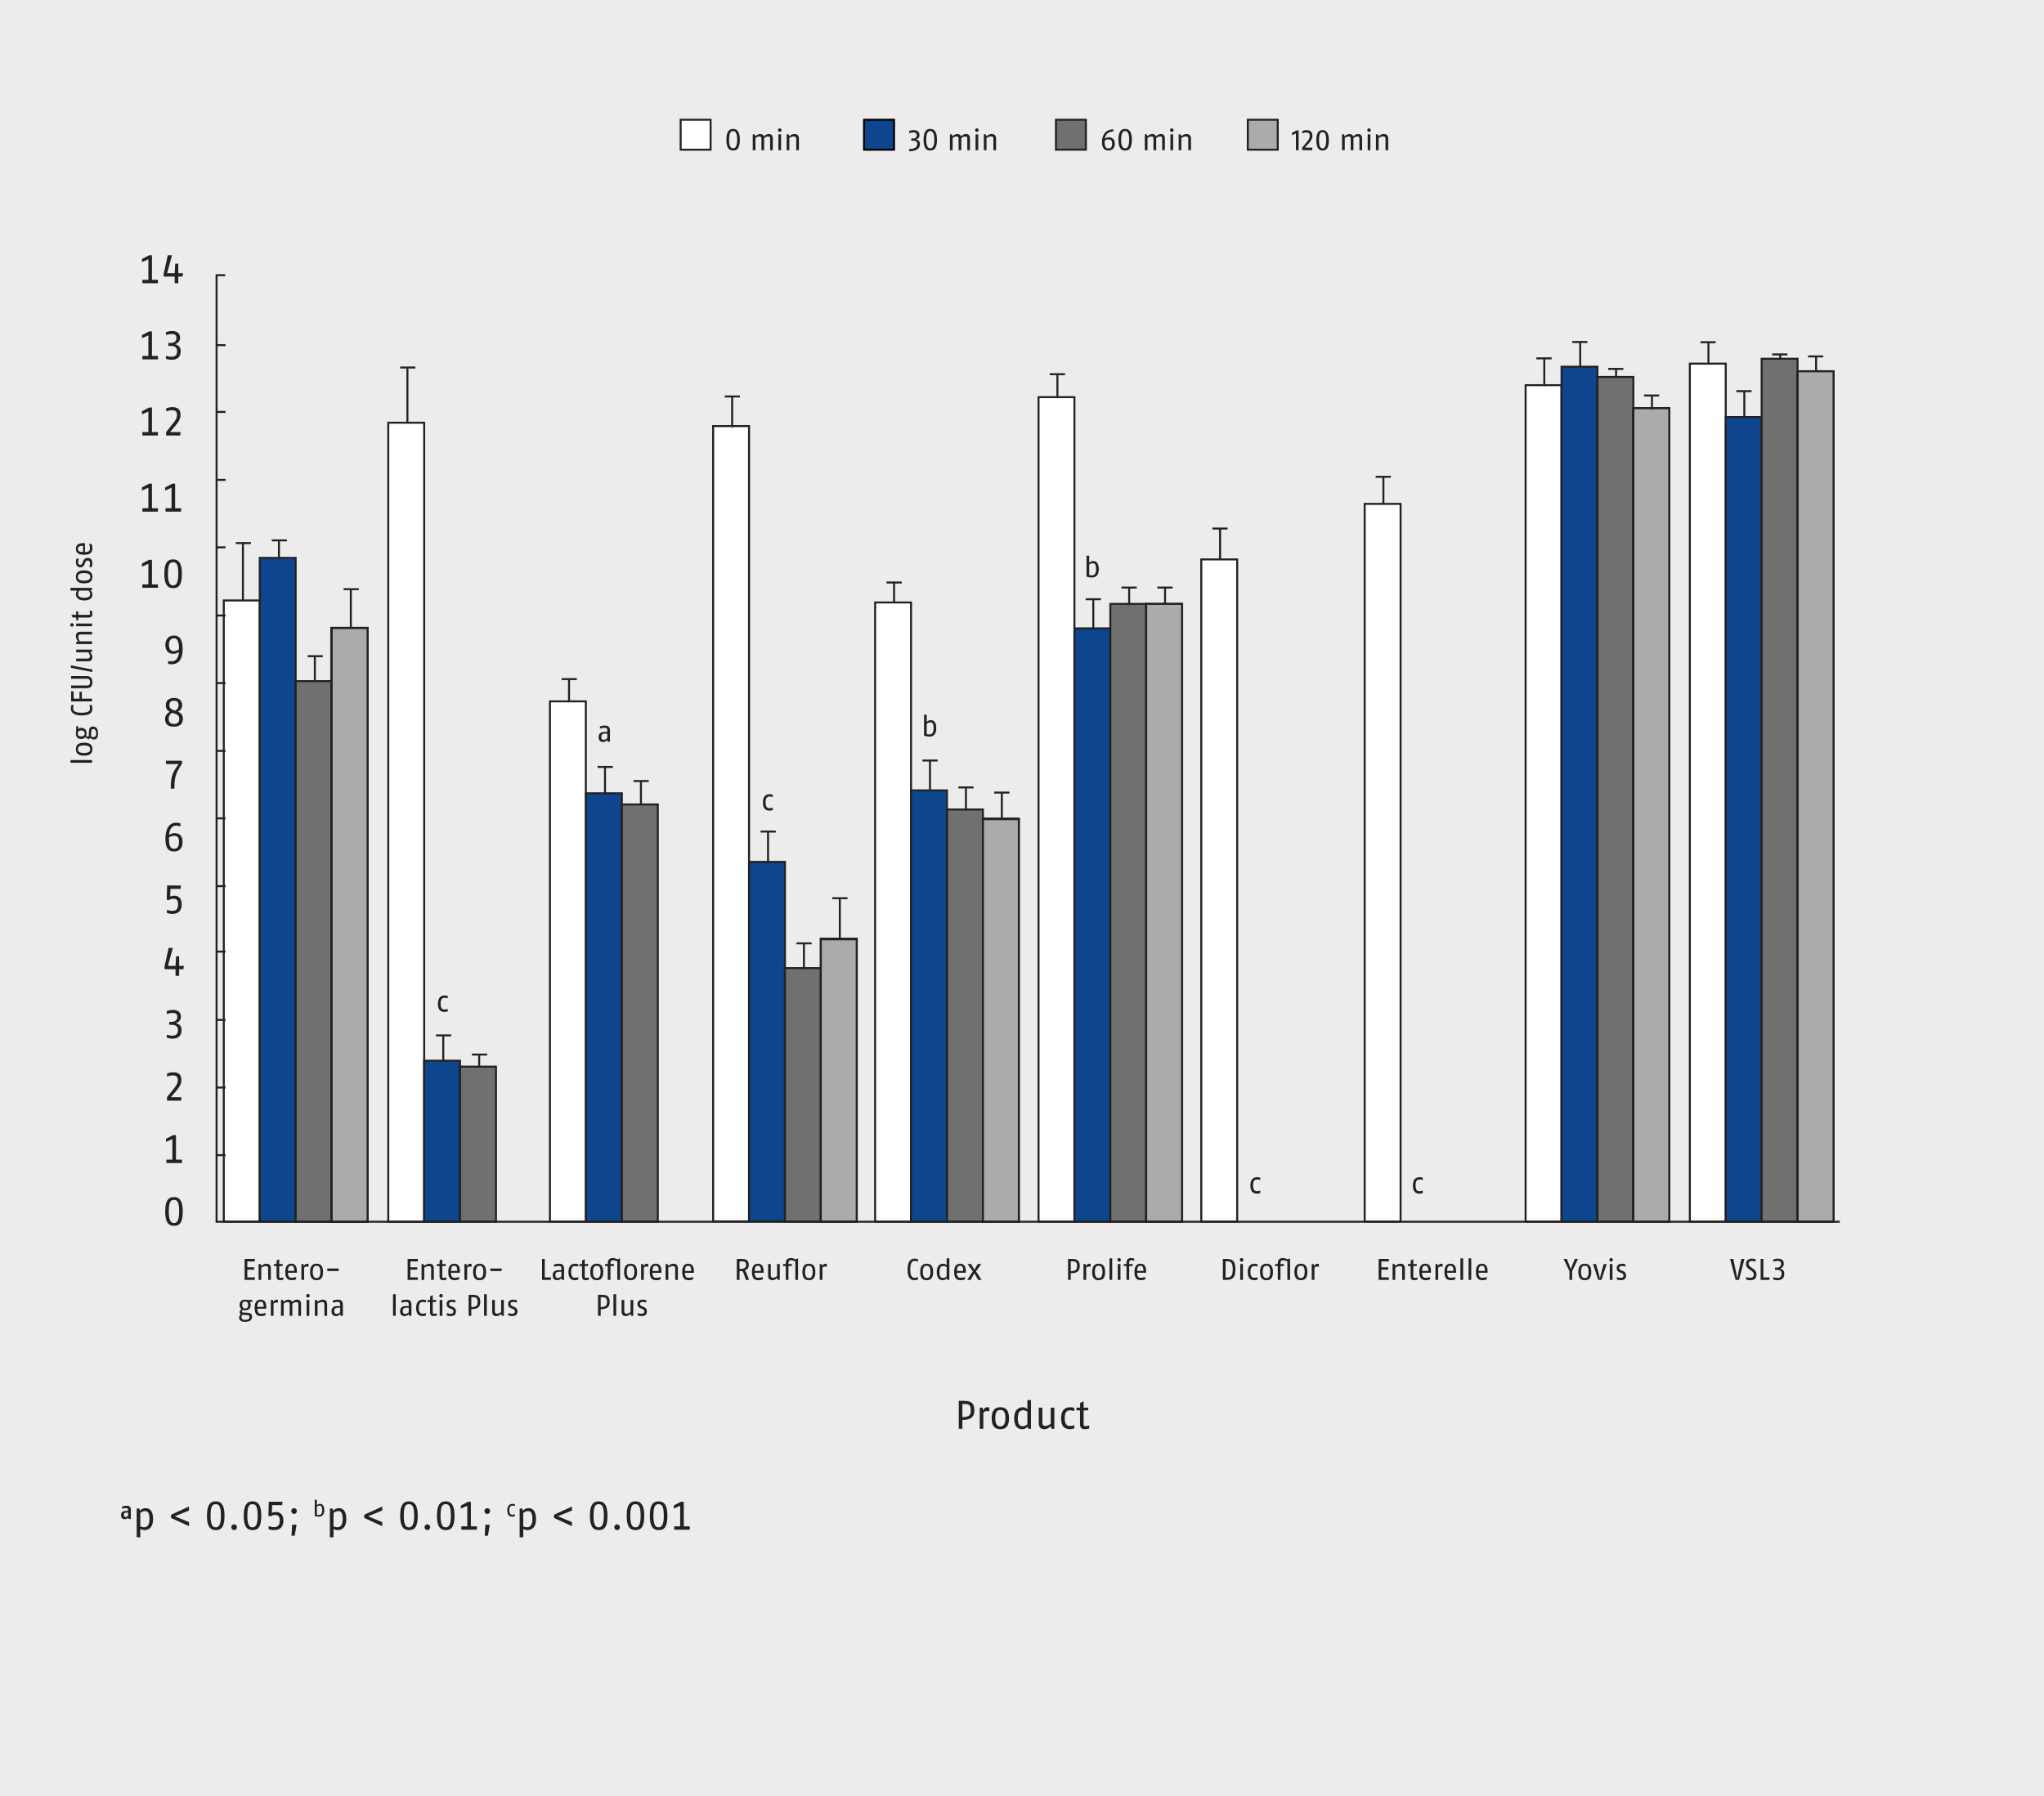 <?xml version="1.0" encoding="UTF-8"?><svg id="a" xmlns="http://www.w3.org/2000/svg" width="361.244mm" height="317.5mm" viewBox="0 0 1024 900"><defs><style>.b{fill:#fff;}.c{fill:#ececed;}.d{fill:#ababab;}.e{fill:#222221;}.f{fill:#0d458f;}.g{fill:#707070;}.h{stroke:#222221;}.h,.i{fill:none;stroke-miterlimit:10;}.i{stroke:#000;}</style></defs><rect class="c" width="1024" height="900"/><g><path class="e" d="M122.547,641.287v-10.5h5.1v1.261h-3.749v2.939h3.45v1.17h-3.45v3.87h3.749v1.26h-5.1Z"/><path class="e" d="M134.337,641.287v-5.79c0-1.065-.675-1.095-1.275-1.095-.675,0-1.455,.3-2.175,.795v6.09h-1.35v-7.949h1.005l.3,.975c.375-.345,1.41-1.125,2.565-1.125,1.32,0,2.28,.54,2.28,2.37v5.729h-1.35Z"/><path class="e" d="M141.987,641.167c-.42,.135-1.035,.271-1.65,.271-1.14,0-1.8-.435-1.8-1.995v-5.07h-1.35v-1.034h1.35l.06-1.801,1.29-.6v2.4h1.8l-.15,1.034h-1.65v5.115c0,.705,.24,.81,.75,.81,.345,0,.84-.12,1.35-.27v1.14Z"/><path class="e" d="M144.237,637.732c.06,2.519,1.245,2.519,2.04,2.519,.51,0,1.275-.165,2.055-.39v1.2c-.72,.239-1.455,.375-2.055,.375-1.56,0-3.375-.315-3.375-4.125,0-3.345,1.485-4.125,3-4.125,1.35,0,2.85,.57,2.85,3.75,0,.24,0,.51-.015,.795h-4.5Zm1.665-3.525c-.975,0-1.59,.48-1.65,2.596h3.165c0-2.25-.705-2.596-1.515-2.596Z"/><path class="e" d="M154.572,634.747c-.3-.09-.63-.149-.975-.149-.525,0-.96,.3-1.245,.63v6.06h-1.35v-7.949h1.035l.195,1.05c.27-.585,.795-1.2,1.68-1.2,.18,0,.45,.045,.66,.09v1.47Z"/><path class="e" d="M158.592,641.438c-1.425,0-3.255-.48-3.255-4.125,0-3.57,1.845-4.125,3.255-4.125s3.255,.465,3.255,4.125c0,3.705-1.83,4.125-3.255,4.125Zm0-7.215c-.825,0-1.905,.21-1.905,3.09,0,2.864,1.23,3.074,1.905,3.074s1.905-.255,1.905-3.074c0-2.925-1.08-3.09-1.905-3.09Z"/><path class="e" d="M163.962,636.862v-1.275h5.7v1.275h-5.7Z"/></g><g><path class="e" d="M125.044,652.357c.33,.435,.57,.855,.57,1.5,0,1.77-1.08,2.685-2.775,2.685-.435,0-.825-.075-1.185-.21-.285,.3-.465,.525-.465,.766,0,.449,.195,.524,.9,.555l1.845,.09c1.5,.075,2.325,.525,2.325,1.995,0,1.965-1.47,2.55-3.6,2.55-1.695,0-2.88-.63-2.88-2.115,0-.615,.39-1.305,.9-1.649-.435-.255-.6-.645-.6-1.11,0-.585,.479-1.065,.915-1.455-.57-.45-.945-1.05-.945-2.1,0-1.86,1.095-2.67,2.79-2.67,.6,0,.825,.15,1.455,.15h2.13v1.02h-1.38Zm-1.26,6.555l-2.04-.12c-.12,0-.24-.015-.345-.03-.225,.33-.405,.66-.405,1.11,0,.855,.495,1.47,1.665,1.47,1.725,0,2.34-.54,2.34-1.484,0-.75-.33-.9-1.215-.945Zm-.945-6.795c-1.08,0-1.485,.585-1.485,1.74,0,1.05,.495,1.755,1.485,1.755,1.035,0,1.485-.705,1.485-1.755,0-1.065-.495-1.74-1.485-1.74Z"/><path class="e" d="M128.899,655.732c.06,2.519,1.245,2.519,2.04,2.519,.51,0,1.275-.165,2.055-.39v1.2c-.72,.239-1.455,.375-2.055,.375-1.56,0-3.375-.315-3.375-4.125,0-3.345,1.485-4.125,3-4.125,1.35,0,2.85,.57,2.85,3.75,0,.24,0,.51-.015,.795h-4.5Zm1.665-3.525c-.975,0-1.59,.48-1.65,2.596h3.165c0-2.25-.705-2.596-1.515-2.596Z"/><path class="e" d="M139.25,652.747c-.3-.09-.63-.149-.975-.149-.525,0-.96,.3-1.245,.63v6.06h-1.35v-7.949h1.035l.195,1.05c.27-.585,.795-1.2,1.68-1.2,.18,0,.45,.045,.66,.09v1.47Z"/><path class="e" d="M149.464,659.287v-5.79c0-.96-.45-1.095-1.05-1.095-.615,0-1.425,.405-1.95,.78v6.104h-1.35v-5.79c0-.96-.45-1.095-1.05-1.095-.705,0-1.47,.405-1.95,.78v6.104h-1.35v-7.949h1.005l.3,.96c.465-.45,1.395-1.11,2.34-1.11,.93,0,1.755,.405,1.905,1.185,.39-.39,1.35-1.185,2.445-1.185,1.26,0,2.055,.54,2.055,2.37v5.729h-1.35Z"/><path class="e" d="M154.279,650.138c-.495,0-.885-.405-.885-.9s.39-.899,.885-.899,.885,.404,.885,.899-.39,.9-.885,.9Zm-.675,9.149v-7.949h1.35v7.949h-1.35Z"/><path class="e" d="M162.529,659.287v-5.79c0-1.065-.675-1.095-1.275-1.095-.675,0-1.455,.3-2.175,.795v6.09h-1.35v-7.949h1.005l.3,.975c.375-.345,1.41-1.125,2.565-1.125,1.32,0,2.28,.54,2.28,2.37v5.729h-1.35Z"/><path class="e" d="M170.614,659.287l-.15-.93c-.36,.51-1.08,1.08-2.07,1.08-.975,0-2.325-.346-2.325-2.49,0-2.175,1.695-2.55,3.045-2.55h1.305v-.87c0-1.095-.585-1.2-1.5-1.2-.72,0-1.875,.315-2.175,.405v-1.14c.69-.226,1.56-.405,2.385-.405,1.44,0,2.64,.39,2.64,2.58v5.519h-1.155Zm-.195-4.064l-.975,.015c-1.23,.015-2.025,.285-2.025,1.59,0,1.335,.6,1.515,1.275,1.515,.6,0,1.245-.375,1.725-.84v-2.279Z"/></g><g><path class="e" d="M367.275,75.4c-1.32,0-3.375-.33-3.375-5.4s2.16-5.399,3.375-5.399,3.375,.36,3.375,5.399c0,5.115-2.055,5.4-3.375,5.4Zm0-9.734c-1.05,0-2.025,.75-2.025,4.335,0,3.675,1.11,4.335,2.025,4.335s2.025-.705,2.025-4.335c0-3.495-.975-4.335-2.025-4.335Z"/><path class="e" d="M385.815,75.25v-5.79c0-.96-.45-1.095-1.05-1.095-.615,0-1.425,.405-1.95,.78v6.105h-1.35v-5.79c0-.96-.45-1.095-1.05-1.095-.705,0-1.47,.405-1.95,.78v6.105h-1.35v-7.95h1.005l.3,.96c.465-.45,1.395-1.11,2.34-1.11,.93,0,1.755,.405,1.905,1.185,.39-.39,1.35-1.185,2.445-1.185,1.26,0,2.055,.54,2.055,2.37v5.73h-1.35Z"/><path class="e" d="M390.629,66.101c-.495,0-.885-.405-.885-.9,0-.495,.39-.9,.885-.9,.495,0,.885,.405,.885,.9,0,.495-.39,.9-.885,.9Zm-.675,9.149v-7.95h1.35v7.95h-1.35Z"/><path class="e" d="M398.894,75.25v-5.79c0-1.065-.675-1.095-1.275-1.095-.675,0-1.455,.3-2.175,.795v6.09h-1.35v-7.95h1.005l.3,.975c.375-.345,1.41-1.125,2.565-1.125,1.32,0,2.28,.54,2.28,2.37v5.73h-1.35Z"/></g><path class="e" d="M455.476,75.775v-1.095c1.725-.09,4.05-.315,4.05-2.535,0-1.41-1.05-1.665-2.085-1.665h-.915v-1.095h.93c.84,0,1.83-.285,1.83-1.635,0-1.02-.66-1.425-1.605-1.425-.75,0-1.605,.195-2.205,.36v-1.095c.345-.12,1.41-.39,2.295-.39,1.425,0,2.865,.54,2.865,2.46,0,1.23-.78,1.95-1.755,2.22,.915,.165,1.995,.675,1.995,2.265,0,2.985-2.865,3.585-5.4,3.63Z"/><g><path class="e" d="M466.05,75.4c-1.32,0-3.375-.33-3.375-5.4s2.16-5.399,3.375-5.399,3.375,.36,3.375,5.399c0,5.115-2.055,5.4-3.375,5.4Zm0-9.734c-1.05,0-2.025,.75-2.025,4.335,0,3.675,1.11,4.335,2.025,4.335s2.025-.705,2.025-4.335c0-3.495-.975-4.335-2.025-4.335Z"/><path class="e" d="M484.59,75.25v-5.79c0-.96-.45-1.095-1.05-1.095-.615,0-1.425,.405-1.95,.78v6.105h-1.35v-5.79c0-.96-.45-1.095-1.05-1.095-.705,0-1.47,.405-1.95,.78v6.105h-1.35v-7.95h1.005l.3,.96c.465-.45,1.395-1.11,2.34-1.11,.93,0,1.755,.405,1.905,1.185,.39-.39,1.35-1.185,2.445-1.185,1.26,0,2.055,.54,2.055,2.37v5.73h-1.35Z"/><path class="e" d="M489.405,66.101c-.495,0-.885-.405-.885-.9,0-.495,.39-.9,.885-.9,.495,0,.885,.405,.885,.9,0,.495-.39,.9-.885,.9Zm-.675,9.149v-7.95h1.35v7.95h-1.35Z"/><path class="e" d="M497.67,75.25v-5.79c0-1.065-.675-1.095-1.275-1.095-.675,0-1.455,.3-2.175,.795v6.09h-1.35v-7.95h1.005l.3,.975c.375-.345,1.41-1.125,2.565-1.125,1.32,0,2.28,.54,2.28,2.37v5.73h-1.35Z"/></g><path class="e" d="M555.275,75.4c-1.575,0-3.225-.765-3.225-4.2,0-3.135,1.44-6.225,5.67-6.435v1.08c-2.25,.24-3.735,1.02-4.26,3.645,.42-.285,1.215-.69,1.965-.69,1.35,0,3.075,.6,3.075,3.105,0,3-1.965,3.495-3.225,3.495Zm0-5.565c-.72,0-1.41,.315-1.83,.555-.015,.21-.045,.525-.045,.81,0,2.655,.885,3.165,1.875,3.165,.93,0,1.875-.3,1.875-2.46,0-1.545-.645-2.07-1.875-2.07Z"/><g><path class="e" d="M563.675,75.4c-1.319,0-3.374-.33-3.374-5.4s2.159-5.399,3.374-5.399c1.216,0,3.375,.36,3.375,5.399,0,5.115-2.055,5.4-3.375,5.4Zm0-9.734c-1.05,0-2.024,.75-2.024,4.335,0,3.675,1.109,4.335,2.024,4.335s2.025-.705,2.025-4.335c0-3.495-.975-4.335-2.025-4.335Z"/><path class="e" d="M582.23,75.25v-5.79c0-.96-.449-1.095-1.05-1.095-.615,0-1.425,.405-1.949,.78v6.105h-1.351v-5.79c0-.96-.45-1.095-1.05-1.095-.705,0-1.47,.405-1.95,.78v6.105h-1.35v-7.95h1.005l.3,.96c.465-.45,1.395-1.11,2.34-1.11,.931,0,1.755,.405,1.905,1.185,.39-.39,1.35-1.185,2.444-1.185,1.261,0,2.056,.54,2.056,2.37v5.73h-1.351Z"/><path class="e" d="M587.045,66.101c-.495,0-.885-.405-.885-.9,0-.495,.39-.9,.885-.9s.885,.405,.885,.9c0,.495-.39,.9-.885,.9Zm-.675,9.149v-7.95h1.35v7.95h-1.35Z"/><path class="e" d="M595.295,75.25v-5.79c0-1.065-.675-1.095-1.275-1.095-.675,0-1.454,.3-2.175,.795v6.09h-1.35v-7.95h1.005l.3,.975c.375-.345,1.41-1.125,2.565-1.125,1.319,0,2.279,.54,2.279,2.37v5.73h-1.35Z"/></g><path class="e" d="M649.224,75.25v-8.4l-1.95,.87v-1.17l2.25-1.2h1.05v9.9h-1.35Zm8.13,0h-4.98v-1.29l2.385-2.88c.69-.84,1.395-1.725,1.395-2.88,0-1.485-.615-1.83-1.695-1.83-.78,0-1.545,.255-2.055,.465v-1.125c.45-.225,1.23-.51,2.145-.51,1.65,0,2.94,.645,2.94,2.925,0,1.485-1.005,2.79-1.905,3.765l-1.905,2.085h3.825l-.15,1.275Zm5.235,.15c-1.35,0-3.15-.57-3.15-5.1,0-4.725,1.935-5.1,3.15-5.1,1.23,0,3.15,.45,3.15,5.1,0,4.68-1.8,5.1-3.15,5.1Zm0-9.15c-.975,0-1.8,.39-1.8,4.05,0,3.72,1.095,4.05,1.8,4.05,.765,0,1.8-.435,1.8-4.05,0-3.57-.84-4.05-1.8-4.05Z"/><g><path class="e" d="M681.038,75.25v-5.79c0-.96-.449-1.095-1.05-1.095-.615,0-1.425,.405-1.949,.78v6.105h-1.351v-5.79c0-.96-.45-1.095-1.05-1.095-.705,0-1.47,.405-1.95,.78v6.105h-1.35v-7.95h1.005l.3,.96c.465-.45,1.395-1.11,2.34-1.11,.931,0,1.755,.405,1.905,1.185,.39-.39,1.35-1.185,2.444-1.185,1.261,0,2.056,.54,2.056,2.37v5.73h-1.351Z"/><path class="e" d="M685.854,66.101c-.495,0-.885-.405-.885-.9,0-.495,.39-.9,.885-.9s.885,.405,.885,.9c0,.495-.39,.9-.885,.9Zm-.675,9.149v-7.95h1.35v7.95h-1.35Z"/><path class="e" d="M694.118,75.25v-5.79c0-1.065-.675-1.095-1.275-1.095-.675,0-1.454,.3-2.175,.795v6.09h-1.35v-7.95h1.005l.3,.975c.375-.345,1.41-1.125,2.565-1.125,1.319,0,2.279,.54,2.279,2.37v5.73h-1.35Z"/></g><path class="e" d="M224.327,506.722c-.57,.195-1.11,.301-1.605,.301-1.26,0-3.345-.33-3.345-4.08,0-3.78,2.235-4.17,3.42-4.17,.585,0,1.02,.104,1.53,.285v1.154c-.465-.165-1.02-.284-1.485-.284-.975,0-2.115,.239-2.115,3.015,0,2.535,1.065,2.88,1.995,2.88,.435,0,1.065-.135,1.605-.315v1.215Z"/><path class="e" d="M387.14,405.875c-.57,.195-1.11,.3-1.605,.3-1.26,0-3.345-.33-3.345-4.08,0-3.78,2.235-4.17,3.42-4.17,.585,0,1.02,.105,1.53,.285v1.155c-.465-.165-1.02-.285-1.485-.285-.975,0-2.115,.24-2.115,3.015,0,2.535,1.065,2.88,1.995,2.88,.435,0,1.065-.135,1.605-.315v1.215Z"/><path class="e" d="M631.36,597.774c-.57,.195-1.11,.301-1.605,.301-1.26,0-3.345-.33-3.345-4.08,0-3.78,2.235-4.17,3.42-4.17,.585,0,1.02,.104,1.53,.285v1.154c-.465-.165-1.02-.284-1.485-.284-.975,0-2.115,.239-2.115,3.015,0,2.535,1.065,2.88,1.995,2.88,.435,0,1.065-.135,1.605-.315v1.215Z"/><path class="e" d="M712.767,597.774c-.57,.195-1.11,.301-1.605,.301-1.26,0-3.345-.33-3.345-4.08,0-3.78,2.235-4.17,3.42-4.17,.585,0,1.02,.104,1.53,.285v1.154c-.465-.165-1.02-.284-1.485-.284-.975,0-2.115,.239-2.115,3.015,0,2.535,1.065,2.88,1.995,2.88,.435,0,1.065-.135,1.605-.315v1.215Z"/><path class="e" d="M465.592,369.075c-.99,0-1.965-.21-2.67-.465v-10.485h1.35v3.63c.3-.345,1.005-.93,1.95-.93,.915,0,2.85,.285,2.85,4.08,0,3.84-2.4,4.17-3.48,4.17Zm.33-7.14c-.66,0-1.305,.435-1.65,.705v5.205c.42,.09,.87,.15,1.365,.15,.825,0,2.085-.36,2.085-3.09,0-2.94-1.005-2.97-1.8-2.97Z"/><path class="e" d="M546.998,289.366c-.99,0-1.965-.21-2.67-.465v-10.484h1.35v3.629c.3-.345,1.005-.93,1.95-.93,.915,0,2.85,.285,2.85,4.08,0,3.84-2.399,4.17-3.479,4.17Zm.33-7.14c-.66,0-1.305,.435-1.65,.705v5.205c.42,.09,.87,.15,1.365,.15,.825,0,2.085-.36,2.085-3.09,0-2.939-1.005-2.97-1.8-2.97Z"/><path class="e" d="M304.429,371.634l-.15-.93c-.36,.51-1.08,1.08-2.07,1.08-.975,0-2.325-.345-2.325-2.49,0-2.175,1.695-2.55,3.045-2.55h1.305v-.87c0-1.095-.585-1.2-1.5-1.2-.72,0-1.875,.315-2.175,.405v-1.14c.69-.225,1.56-.405,2.385-.405,1.44,0,2.64,.39,2.64,2.58v5.519h-1.155Zm-.195-4.065l-.975,.015c-1.23,.015-2.025,.285-2.025,1.59,0,1.335,.6,1.515,1.275,1.515,.6,0,1.245-.375,1.725-.84v-2.28Z"/><path class="e" d="M87.16,614.2c-2.1,0-4.401-.92-4.401-7.202,0-6.481,2.441-7.202,4.401-7.202,1.94,0,4.401,.76,4.401,7.202,0,6.481-2.24,7.202-4.401,7.202Zm0-13.003c-1.5,0-2.601,.66-2.601,5.801,0,5.201,1.36,5.801,2.601,5.801,1.28,0,2.601-.76,2.601-5.801,0-4.961-1.08-5.801-2.601-5.801Z"/><polygon class="e" points="83.359 582.738 83.359 581.038 86.36 581.038 86.36 570.736 83.159 572.156 83.159 570.596 86.76 568.735 88.16 568.735 88.16 581.038 91.161 581.038 91.161 582.738 83.359 582.738"/><path class="e" d="M90.701,551.476h-7.042v-1.72l3.441-4.301c.9-1.12,2-2.561,2-4.181,0-1.98-1-2.441-2.521-2.441-1.14,0-2.14,.3-2.881,.54v-1.46c.64-.3,1.8-.64,3.001-.64,2.381,0,4.181,.82,4.181,3.901,0,2.26-1.46,4.061-2.601,5.421l-2.681,3.181h5.301l-.2,1.7Z"/><path class="e" d="M86.42,520.415c-1.22,0-2.2-.28-2.861-.48v-1.5c.7,.2,1.74,.48,2.741,.48,1.82,0,2.861-.68,2.861-2.901,0-2.12-1.8-2.541-3.181-2.541h-1.22v-1.46h1.24c1.12,0,2.841-.52,2.841-2.501,0-1.72-1.2-1.98-2.341-1.98-1.06,0-2.321,.32-2.941,.52v-1.46c.66-.24,1.8-.58,3.061-.58,1.62,0,4.021,.52,4.021,3.421,0,1.82-1.24,2.821-2.561,3.221,1.52,.38,2.881,1.16,2.881,3.421,0,3.601-2.421,4.341-4.541,4.341Z"/><polygon class="e" points="91.901 485.632 89.74 485.632 89.74 488.953 87.94 488.953 87.94 485.632 82.439 485.632 82.439 484.192 84.499 474.95 86.58 474.95 84.139 483.952 87.94 483.952 88.22 479.151 89.74 479.151 89.74 483.952 92.101 483.952 91.901 485.632"/><path class="e" d="M86.28,457.891c-1.04,0-2-.24-2.661-.44v-1.54c.64,.18,1.78,.5,2.741,.5,1.32,0,2.861-.4,2.861-3.321,0-2.661-1.36-2.801-2.441-2.801-.94,0-1.82,.42-2.361,.72l-.9-.24,.2-7.082h6.902l-.2,1.68h-5.021l-.16,3.881c.34-.14,1.16-.44,1.9-.44,1.06,0,3.881,.18,3.881,4.301,0,4.501-3.261,4.781-4.741,4.781Z"/><path class="e" d="M87.16,426.63c-2.1,0-4.301-.94-4.301-6.201,0-4.841,1.66-8.202,5.361-8.202,.86,0,1.52,.16,2.2,.38v1.44c-.68-.22-1.5-.38-2.24-.38-2,0-3.261,1.72-3.461,4.681,.42-.26,1.5-.92,2.641-.92,1.8,0,4.101,.74,4.101,4.341,0,4.241-2.621,4.861-4.301,4.861Zm0-7.822c-.94,0-1.94,.42-2.481,.74,0,.26-.02,.7-.02,1.08,0,4.001,1.22,4.621,2.501,4.621,1.24,0,2.501-.36,2.501-3.481,0-2.321-.86-2.961-2.501-2.961Z"/><path class="e" d="M87.38,394.348v.82h-1.8c0-.32-.02-.62-.02-.92,0-5.801,1.48-8.122,3.961-11.402h-6.361v-1.68h8.002v1.48c-2.581,4.021-3.781,6.081-3.781,11.703Z"/><path class="e" d="M87.16,364.106c-2.661,0-4.461-.96-4.461-3.861,0-1.82,1.26-3.061,2.341-3.581-.9-.56-1.98-1.26-1.98-3.261,0-3.021,2.401-3.701,4.101-3.701,1.66,0,4.101,.66,4.101,3.681,0,1.78-1.2,2.701-2.14,3.201,1.38,.58,2.501,1.46,2.501,3.601,0,2.861-2.04,3.921-4.461,3.921Zm.34-6.541l-1.38-.44c-.76,.66-1.62,1.36-1.62,3.061,0,1.841,1.04,2.521,2.661,2.521,1.64,0,2.661-.74,2.661-2.521s-1.18-2.26-2.321-2.62Zm-.34-6.461c-1.44,0-2.3,.54-2.3,2.3,0,1.32,.9,1.94,1.68,2.22l1.34,.48c.76-.64,1.58-1.3,1.58-2.701,0-1.82-.94-2.3-2.3-2.3Z"/><path class="e" d="M86,332.844c-.68,0-1.4-.14-1.76-.22v-1.44c.38,.06,1.22,.18,1.76,.18,1.22,0,3.401-.62,3.661-4.721-.4,.36-1.48,.98-2.741,.98-2.641,0-4.081-1.76-4.081-4.401,0-2.621,1.44-4.781,4.241-4.781,3.601,0,4.401,3.061,4.401,6.881,0,6.161-2.941,7.522-5.481,7.522Zm1.18-13.063c-1.9,0-2.541,1.54-2.541,3.221,0,1.76,.52,3.261,2.461,3.261,.94,0,1.88-.48,2.581-.9,0-2.961-.42-5.581-2.501-5.581Z"/><path class="e" d="M71.328,294.495v-1.7h3.001v-10.302l-3.201,1.42v-1.56l3.601-1.86h1.4v12.303h3.001v1.7h-7.802Zm15.401,.2c-2.1,0-4.401-.92-4.401-7.202,0-6.481,2.441-7.202,4.401-7.202,1.94,0,4.401,.76,4.401,7.202,0,6.481-2.24,7.202-4.401,7.202Zm0-13.003c-1.5,0-2.601,.66-2.601,5.801,0,5.201,1.36,5.801,2.601,5.801,1.28,0,2.601-.76,2.601-5.801,0-4.961-1.08-5.801-2.601-5.801Z"/><path class="e" d="M71.328,256.347v-1.7h3.001v-10.302l-3.201,1.42v-1.56l3.601-1.86h1.4v12.303h3.001v1.7h-7.802Zm11.6,0v-1.7h3.001v-10.302l-3.201,1.42v-1.56l3.601-1.86h1.4v12.303h3.001v1.7h-7.802Z"/><path class="e" d="M71.328,218.198v-1.7h3.001v-10.302l-3.201,1.42v-1.56l3.601-1.86h1.4v12.303h3.001v1.7h-7.802Zm18.942,0h-7.042v-1.72l3.441-4.301c.9-1.12,2-2.561,2-4.181,0-1.98-1-2.441-2.521-2.441-1.14,0-2.14,.3-2.881,.54v-1.46c.64-.3,1.8-.64,3.001-.64,2.381,0,4.181,.82,4.181,3.901,0,2.26-1.46,4.061-2.601,5.421l-2.681,3.181h5.301l-.2,1.7Z"/><path class="e" d="M71.328,180.049v-1.7h3.001v-10.302l-3.201,1.42v-1.56l3.601-1.86h1.4v12.303h3.001v1.7h-7.802Zm14.661,.2c-1.22,0-2.2-.28-2.861-.48v-1.5c.7,.2,1.74,.48,2.741,.48,1.82,0,2.861-.68,2.861-2.901,0-2.12-1.8-2.541-3.181-2.541h-1.22v-1.46h1.24c1.12,0,2.841-.52,2.841-2.501,0-1.72-1.2-1.98-2.341-1.98-1.06,0-2.321,.32-2.941,.52v-1.46c.66-.24,1.8-.58,3.061-.58,1.62,0,4.021,.52,4.021,3.421,0,1.82-1.24,2.821-2.561,3.221,1.52,.38,2.881,1.16,2.881,3.421,0,3.601-2.421,4.341-4.541,4.341Z"/><path class="e" d="M71.328,141.9v-1.7h3.001v-10.302l-3.201,1.42v-1.56l3.601-1.86h1.4v12.303h3.001v1.7h-7.802Zm20.142-3.321h-2.16v3.321h-1.8v-3.321h-5.501v-1.44l2.06-9.242h2.08l-2.441,9.002h3.801l.28-4.801h1.52v4.801h2.361l-.2,1.68Z"/><path class="e" d="M871.19,641.287h-1.68l-2.76-10.5h1.575l1.5,7.05c.21,1.035,.495,2.61,.525,2.76,.015-.075,.3-1.71,.525-2.76l1.5-7.05h1.575l-2.76,10.5Zm5.595,.15c-.69,0-1.35-.135-1.98-.315v-1.23c.615,.18,1.41,.36,1.95,.36,1.005,0,1.845-.315,1.845-1.68,0-.93-.525-1.395-1.215-1.86l-1.08-.735c-.855-.585-1.605-1.365-1.605-2.595,0-2.115,1.665-2.745,3.045-2.745,.675,0,1.29,.135,1.8,.345v1.185c-.615-.225-1.245-.375-1.8-.375-1.035,0-1.725,.375-1.725,1.47,0,.78,.54,1.215,1.2,1.68l.84,.585c.945,.66,1.89,1.41,1.89,2.94,0,2.52-1.53,2.97-3.165,2.97Zm9.615-.15h-4.35v-10.5h1.35v9.24h3.15l-.15,1.26Zm4.095,.15c-.915,0-1.65-.21-2.145-.36v-1.125c.525,.15,1.305,.36,2.055,.36,1.365,0,2.145-.51,2.145-2.175,0-1.59-1.35-1.905-2.385-1.905h-.915v-1.095h.93c.84,0,2.13-.39,2.13-1.875,0-1.29-.9-1.485-1.755-1.485-.795,0-1.74,.24-2.205,.39v-1.095c.495-.18,1.35-.435,2.295-.435,1.215,0,3.015,.39,3.015,2.565,0,1.365-.93,2.115-1.92,2.415,1.14,.285,2.16,.87,2.16,2.565,0,2.7-1.815,3.255-3.405,3.255Z"/><g><path class="e" d="M787.61,636.893v4.394h-1.35v-4.394l-2.925-6.106h1.62l1.98,5.101,1.98-5.101h1.619l-2.925,6.106Z"/><path class="e" d="M793.956,641.438c-1.426,0-3.255-.48-3.255-4.125,0-3.57,1.845-4.125,3.255-4.125,1.409,0,3.255,.465,3.255,4.125,0,3.705-1.83,4.125-3.255,4.125Zm0-7.215c-.825,0-1.905,.21-1.905,3.09,0,2.864,1.23,3.074,1.905,3.074,.675,0,1.904-.255,1.904-3.074,0-2.925-1.08-3.09-1.904-3.09Z"/><path class="e" d="M802.295,641.287h-1.605l-2.641-7.949h1.545l1.395,5.084c.285,1.02,.39,1.65,.51,2.221,.105-.511,.225-1.185,.51-2.221l1.395-5.084h1.545l-2.655,7.949Z"/><path class="e" d="M807.141,632.138c-.495,0-.885-.405-.885-.9s.39-.899,.885-.899,.885,.404,.885,.899-.39,.9-.885,.9Zm-.675,9.149v-7.949h1.35v7.949h-1.35Z"/><path class="e" d="M811.79,641.438c-.63,0-1.365-.181-1.755-.315v-1.2c.465,.15,1.274,.36,1.755,.36,.78,0,1.545-.18,1.545-1.17,0-.856-.45-1.02-1.08-1.275l-.78-.315c-.54-.226-1.56-.72-1.56-2.115,0-1.425,1.05-2.22,2.61-2.22,.765,0,1.364,.15,1.8,.315v1.125c-.42-.135-1.125-.315-1.755-.315-.75,0-1.38,.21-1.38,1.02,0,.78,.479,.96,.899,1.125l.856,.346c.84,.329,1.68,.855,1.68,2.31,0,1.965-1.44,2.325-2.835,2.325Z"/></g><g><path class="e" d="M690.682,641.287v-10.5h5.1v1.261h-3.75v2.939h3.45v1.17h-3.45v3.87h3.75v1.26h-5.1Z"/><path class="e" d="M702.456,641.287v-5.79c0-1.065-.675-1.095-1.275-1.095-.675,0-1.454,.3-2.175,.795v6.09h-1.35v-7.949h1.005l.3,.975c.375-.345,1.41-1.125,2.565-1.125,1.319,0,2.279,.54,2.279,2.37v5.729h-1.35Z"/><path class="e" d="M710.121,641.167c-.42,.135-1.035,.271-1.649,.271-1.141,0-1.8-.435-1.8-1.995v-5.07h-1.351v-1.034h1.351l.06-1.801,1.29-.6v2.4h1.8l-.15,1.034h-1.649v5.115c0,.705,.24,.81,.75,.81,.345,0,.84-.12,1.35-.27v1.14Z"/><path class="e" d="M712.371,637.732c.06,2.519,1.245,2.519,2.04,2.519,.51,0,1.275-.165,2.055-.39v1.2c-.72,.239-1.455,.375-2.055,.375-1.56,0-3.375-.315-3.375-4.125,0-3.345,1.485-4.125,3-4.125,1.35,0,2.85,.57,2.85,3.75,0,.24,0,.51-.015,.795h-4.5Zm1.665-3.525c-.975,0-1.59,.48-1.649,2.596h3.164c0-2.25-.705-2.596-1.515-2.596Z"/><path class="e" d="M722.706,634.747c-.3-.09-.63-.149-.975-.149-.524,0-.96,.3-1.245,.63v6.06h-1.35v-7.949h1.035l.194,1.05c.271-.585,.795-1.2,1.681-1.2,.18,0,.449,.045,.659,.09v1.47Z"/><path class="e" d="M724.956,637.732c.06,2.519,1.245,2.519,2.04,2.519,.51,0,1.275-.165,2.055-.39v1.2c-.72,.239-1.455,.375-2.055,.375-1.56,0-3.375-.315-3.375-4.125,0-3.345,1.485-4.125,3-4.125,1.35,0,2.85,.57,2.85,3.75,0,.24,0,.51-.015,.795h-4.5Zm1.665-3.525c-.975,0-1.59,.48-1.65,2.596h3.165c0-2.25-.705-2.596-1.515-2.596Z"/><path class="e" d="M731.645,641.287v-10.8h1.35v10.8h-1.35Z"/><path class="e" d="M735.711,641.287v-10.8h1.35v10.8h-1.35Z"/><path class="e" d="M740.735,637.732c.06,2.519,1.245,2.519,2.04,2.519,.51,0,1.275-.165,2.055-.39v1.2c-.72,.239-1.455,.375-2.055,.375-1.56,0-3.375-.315-3.375-4.125,0-3.345,1.485-4.125,3-4.125,1.35,0,2.85,.57,2.85,3.75,0,.24,0,.51-.015,.795h-4.5Zm1.665-3.525c-.975,0-1.59,.48-1.65,2.596h3.165c0-2.25-.705-2.596-1.515-2.596Z"/></g><path class="e" d="M614.235,641.287h-1.605v-10.5h1.755c2.67,0,4.545,.585,4.545,5.25,0,4.62-1.995,5.25-4.695,5.25Zm.36-9.315h-.615v8.13h.495c1.92,0,3.105-.45,3.105-4.065,0-3.72-1.185-4.065-2.985-4.065Zm7.41,.165c-.495,0-.885-.405-.885-.9s.39-.9,.885-.9,.885,.405,.885,.9-.39,.9-.885,.9Zm-.675,9.15v-7.95h1.35v7.95h-1.35Zm8.7-.15c-.57,.195-1.11,.3-1.605,.3-1.26,0-3.345-.33-3.345-4.08,0-3.78,2.235-4.17,3.42-4.17,.585,0,1.02,.105,1.53,.285v1.155c-.465-.165-1.02-.285-1.485-.285-.975,0-2.115,.24-2.115,3.015,0,2.535,1.065,2.88,1.995,2.88,.435,0,1.065-.135,1.605-.315v1.215Zm4.455,.3c-1.425,0-3.255-.48-3.255-4.125,0-3.57,1.845-4.125,3.255-4.125s3.255,.465,3.255,4.125c0,3.705-1.83,4.125-3.255,4.125Zm0-7.215c-.825,0-1.905,.21-1.905,3.09,0,2.865,1.23,3.075,1.905,3.075s1.905-.255,1.905-3.075c0-2.925-1.08-3.09-1.905-3.09Zm10.455,7.065v-9.27c-.525-.255-1.38-.57-2.07-.57-1.095,0-1.38,.6-1.38,1.53v.36h1.8l-.15,1.035h-1.65v6.915h-1.35v-6.915h-1.35v-1.035h1.35v-.435c0-1.86,1.11-2.565,2.685-2.565,.885,0,1.83,.45,2.19,.645l1.275-.495v10.8h-1.35Zm6.78,.15c-1.425,0-3.255-.48-3.255-4.125,0-3.57,1.845-4.125,3.255-4.125s3.255,.465,3.255,4.125c0,3.705-1.83,4.125-3.255,4.125Zm0-7.215c-.825,0-1.905,.21-1.905,3.09,0,2.865,1.23,3.075,1.905,3.075s1.905-.255,1.905-3.075c0-2.925-1.08-3.09-1.905-3.09Zm9,.525c-.3-.09-.63-.15-.975-.15-.525,0-.96,.3-1.245,.63v6.06h-1.35v-7.95h1.035l.195,1.05c.27-.585,.795-1.2,1.68-1.2,.18,0,.45,.045,.66,.09v1.47Z"/><g><path class="e" d="M536.431,637.957v3.33h-1.35v-10.5h1.905c2.46,0,3.944,.631,3.944,3.556,0,2.744-1.56,3.614-4.5,3.614Zm.465-6h-.465v4.965c2.325-.06,3.15-.569,3.15-2.534,0-2.34-.976-2.431-2.686-2.431Z"/><path class="e" d="M546.375,634.747c-.3-.09-.63-.149-.975-.149-.524,0-.96,.3-1.245,.63v6.06h-1.35v-7.949h1.035l.194,1.05c.271-.585,.795-1.2,1.681-1.2,.18,0,.449,.045,.659,.09v1.47Z"/><path class="e" d="M550.396,641.438c-1.426,0-3.255-.48-3.255-4.125,0-3.57,1.845-4.125,3.255-4.125,1.409,0,3.255,.465,3.255,4.125,0,3.705-1.83,4.125-3.255,4.125Zm0-7.215c-.825,0-1.905,.21-1.905,3.09,0,2.864,1.23,3.074,1.905,3.074,.675,0,1.904-.255,1.904-3.074,0-2.925-1.08-3.09-1.904-3.09Z"/><path class="e" d="M555.841,641.287v-10.8h1.35v10.8h-1.35Z"/><path class="e" d="M560.655,632.138c-.495,0-.885-.405-.885-.9s.39-.899,.885-.899,.885,.404,.885,.899-.39,.9-.885,.9Zm-.675,9.149v-7.949h1.35v7.949h-1.35Z"/><path class="e" d="M568.245,631.718c-.525-.181-1.035-.271-1.47-.271-.705,0-1.08,.346-1.08,1.08v.81h1.8l-.15,1.034h-1.649v6.915h-1.35v-6.915h-1.351v-1.034h1.351v-.735c0-1.68,1.034-2.265,2.385-2.265,.555,0,1.034,.12,1.515,.3v1.08Z"/><path class="e" d="M569.67,637.732c.06,2.519,1.245,2.519,2.04,2.519,.51,0,1.275-.165,2.055-.39v1.2c-.72,.239-1.455,.375-2.055,.375-1.56,0-3.375-.315-3.375-4.125,0-3.345,1.485-4.125,3-4.125,1.35,0,2.85,.57,2.85,3.75,0,.24,0,.51-.015,.795h-4.5Zm1.665-3.525c-.975,0-1.59,.48-1.649,2.596h3.164c0-2.25-.705-2.596-1.515-2.596Z"/></g><g><path class="e" d="M459.924,641.137c-.495,.15-1.2,.301-1.83,.301-1.47,0-3.42-.495-3.42-5.4,0-4.859,2.265-5.399,3.6-5.399,.54,0,1.095,.104,1.65,.315v1.141c-.54-.165-1.14-.3-1.68-.3-1.05,0-2.22,.51-2.22,4.244,0,3.436,.96,4.215,2.07,4.215,.525,0,1.2-.135,1.83-.315v1.199Z"/><path class="e" d="M464.229,641.438c-1.425,0-3.255-.48-3.255-4.125,0-3.57,1.845-4.125,3.255-4.125s3.255,.465,3.255,4.125c0,3.705-1.83,4.125-3.255,4.125Zm0-7.215c-.825,0-1.905,.21-1.905,3.09,0,2.864,1.23,3.074,1.905,3.074s1.905-.255,1.905-3.074c0-2.925-1.08-3.09-1.905-3.09Z"/><path class="e" d="M474.578,641.287l-.165-.855c-.27,.329-.99,1.005-2.19,1.005-1.14,0-2.925-.525-2.925-4.125,0-3.675,2.22-4.125,3.225-4.125,.99,0,1.545,.54,1.725,.735v-3.436h1.35v10.8h-1.02Zm-.33-6.39c-.21-.165-.81-.585-1.575-.585-.915,0-2.025,.375-2.025,3,0,2.79,1.035,3.015,1.875,3.015,.78,0,1.47-.525,1.725-.735v-4.694Z"/><path class="e" d="M479.349,637.732c.06,2.519,1.245,2.519,2.04,2.519,.51,0,1.275-.165,2.055-.39v1.2c-.72,.239-1.455,.375-2.055,.375-1.56,0-3.375-.315-3.375-4.125,0-3.345,1.485-4.125,3-4.125,1.35,0,2.85,.57,2.85,3.75,0,.24,0,.51-.015,.795h-4.5Zm1.665-3.525c-.975,0-1.59,.48-1.65,2.596h3.165c0-2.25-.705-2.596-1.515-2.596Z"/><path class="e" d="M490.029,641.287l-1.875-3.3-1.875,3.3h-1.725l2.82-4.274-2.67-3.675h1.785l1.665,2.85,1.68-2.85h1.77l-2.67,3.675,2.82,4.274h-1.725Z"/></g><path class="e" d="M373.653,641.287l-.765-2.385c-.27-.84-.6-1.62-1.095-2.07-.435,.06-.87,.075-1.32,.105v4.35h-1.35v-10.5h2.205c2.055,0,3.795,.375,3.795,2.955,0,1.65-.855,2.445-2.055,2.82,.45,.39,.75,.915,1.05,1.71l1.155,3.015h-1.62Zm-2.58-9.285h-.6v3.84c2.445-.075,3.3-.555,3.3-2.1,0-1.665-.975-1.74-2.7-1.74Zm6.96,5.73c.06,2.52,1.245,2.52,2.04,2.52,.51,0,1.275-.165,2.055-.39v1.2c-.72,.24-1.455,.375-2.055,.375-1.56,0-3.375-.315-3.375-4.125,0-3.345,1.485-4.125,3-4.125,1.35,0,2.85,.57,2.85,3.75,0,.24,0,.51-.015,.795h-4.5Zm1.665-3.525c-.975,0-1.59,.48-1.65,2.595h3.165c0-2.25-.705-2.595-1.515-2.595Zm9.855,7.08l-.165-1.035c-.465,.48-1.38,1.185-2.415,1.185-1.275,0-2.175-.57-2.175-2.325v-5.775h1.35v5.475c0,.945,.225,1.41,1.125,1.41,.585,0,1.335-.315,2.025-.84v-6.045h1.35v7.95h-1.095Zm8.895,0v-9.27c-.525-.255-1.38-.57-2.07-.57-1.095,0-1.38,.6-1.38,1.53v.36h1.8l-.15,1.035h-1.65v6.915h-1.35v-6.915h-1.35v-1.035h1.35v-.435c0-1.86,1.11-2.565,2.685-2.565,.885,0,1.83,.45,2.19,.645l1.275-.495v10.8h-1.35Zm6.78,.15c-1.425,0-3.255-.48-3.255-4.125,0-3.57,1.845-4.125,3.255-4.125s3.255,.465,3.255,4.125c0,3.705-1.83,4.125-3.255,4.125Zm0-7.215c-.825,0-1.905,.21-1.905,3.09,0,2.865,1.23,3.075,1.905,3.075s1.905-.255,1.905-3.075c0-2.925-1.08-3.09-1.905-3.09Zm9,.525c-.3-.09-.63-.15-.975-.15-.525,0-.96,.3-1.245,.63v6.06h-1.35v-7.95h1.035l.195,1.05c.27-.585,.795-1.2,1.68-1.2,.18,0,.45,.045,.66,.09v1.47Z"/><g><path class="e" d="M204.214,641.287v-10.5h5.1v1.261h-3.749v2.939h3.45v1.17h-3.45v3.87h3.749v1.26h-5.1Z"/><path class="e" d="M215.989,641.287v-5.79c0-1.065-.675-1.095-1.275-1.095-.675,0-1.455,.3-2.175,.795v6.09h-1.35v-7.949h1.005l.3,.975c.375-.345,1.41-1.125,2.565-1.125,1.32,0,2.28,.54,2.28,2.37v5.729h-1.35Z"/><path class="e" d="M223.654,641.167c-.42,.135-1.035,.271-1.65,.271-1.14,0-1.8-.435-1.8-1.995v-5.07h-1.35v-1.034h1.35l.06-1.801,1.29-.6v2.4h1.8l-.15,1.034h-1.65v5.115c0,.705,.24,.81,.75,.81,.345,0,.84-.12,1.35-.27v1.14Z"/><path class="e" d="M225.904,637.732c.06,2.519,1.245,2.519,2.04,2.519,.51,0,1.275-.165,2.055-.39v1.2c-.72,.239-1.455,.375-2.055,.375-1.56,0-3.375-.315-3.375-4.125,0-3.345,1.485-4.125,3-4.125,1.35,0,2.85,.57,2.85,3.75,0,.24,0,.51-.015,.795h-4.5Zm1.665-3.525c-.975,0-1.59,.48-1.65,2.596h3.165c0-2.25-.705-2.596-1.515-2.596Z"/><path class="e" d="M236.239,634.747c-.3-.09-.63-.149-.975-.149-.525,0-.96,.3-1.245,.63v6.06h-1.35v-7.949h1.035l.195,1.05c.27-.585,.795-1.2,1.68-1.2,.18,0,.45,.045,.66,.09v1.47Z"/><path class="e" d="M240.259,641.438c-1.425,0-3.255-.48-3.255-4.125,0-3.57,1.845-4.125,3.255-4.125s3.255,.465,3.255,4.125c0,3.705-1.83,4.125-3.255,4.125Zm0-7.215c-.825,0-1.905,.21-1.905,3.09,0,2.864,1.23,3.074,1.905,3.074s1.905-.255,1.905-3.074c0-2.925-1.08-3.09-1.905-3.09Z"/><path class="e" d="M245.629,636.862v-1.275h5.7v1.275h-5.7Z"/></g><g><path class="e" d="M196.894,659.287v-10.8h1.35v10.8h-1.35Z"/><path class="e" d="M204.965,659.287l-.15-.93c-.36,.51-1.08,1.08-2.07,1.08-.975,0-2.325-.346-2.325-2.49,0-2.175,1.695-2.55,3.045-2.55h1.305v-.87c0-1.095-.585-1.2-1.5-1.2-.72,0-1.875,.315-2.175,.405v-1.14c.69-.226,1.56-.405,2.385-.405,1.44,0,2.64,.39,2.64,2.58v5.519h-1.155Zm-.195-4.064l-.975,.015c-1.23,.015-2.025,.285-2.025,1.59,0,1.335,.6,1.515,1.275,1.515,.6,0,1.245-.375,1.725-.84v-2.279Z"/><path class="e" d="M213.409,659.137c-.57,.195-1.11,.301-1.605,.301-1.26,0-3.345-.33-3.345-4.08,0-3.78,2.235-4.17,3.42-4.17,.585,0,1.02,.104,1.53,.285v1.154c-.465-.165-1.02-.284-1.485-.284-.975,0-2.115,.239-2.115,3.015,0,2.535,1.065,2.88,1.995,2.88,.435,0,1.065-.135,1.605-.315v1.215Z"/><path class="e" d="M218.899,659.167c-.42,.135-1.035,.271-1.65,.271-1.14,0-1.8-.435-1.8-1.995v-5.07h-1.35v-1.034h1.35l.06-1.801,1.29-.6v2.4h1.8l-.15,1.034h-1.65v5.115c0,.705,.24,.81,.75,.81,.345,0,.84-.12,1.35-.27v1.14Z"/><path class="e" d="M220.939,650.138c-.495,0-.885-.405-.885-.9s.39-.899,.885-.899c.495,0,.885,.404,.885,.899s-.39,.9-.885,.9Zm-.675,9.149v-7.949h1.35v7.949h-1.35Z"/><path class="e" d="M225.605,659.438c-.63,0-1.365-.181-1.755-.315v-1.2c.465,.15,1.275,.36,1.755,.36,.78,0,1.545-.18,1.545-1.17,0-.856-.45-1.02-1.08-1.275l-.78-.315c-.54-.226-1.56-.72-1.56-2.115,0-1.425,1.05-2.22,2.61-2.22,.765,0,1.365,.15,1.8,.315v1.125c-.42-.135-1.125-.315-1.755-.315-.75,0-1.38,.21-1.38,1.02,0,.78,.48,.96,.9,1.125l.855,.346c.84,.329,1.68,.855,1.68,2.31,0,1.965-1.44,2.325-2.835,2.325Z"/><path class="e" d="M236.119,655.957v3.33h-1.35v-10.5h1.905c2.46,0,3.945,.631,3.945,3.556,0,2.744-1.56,3.614-4.5,3.614Zm.465-6h-.465v4.965c2.325-.06,3.149-.569,3.149-2.534,0-2.34-.975-2.431-2.685-2.431Z"/><path class="e" d="M242.509,659.287v-10.8h1.35v10.8h-1.35Z"/><path class="e" d="M251.314,659.287l-.165-1.035c-.465,.48-1.38,1.185-2.415,1.185-1.275,0-2.175-.57-2.175-2.325v-5.774h1.35v5.475c0,.944,.225,1.409,1.125,1.409,.585,0,1.335-.315,2.025-.84v-6.044h1.35v7.949h-1.095Z"/><path class="e" d="M256.399,659.438c-.63,0-1.365-.181-1.755-.315v-1.2c.465,.15,1.275,.36,1.755,.36,.78,0,1.545-.18,1.545-1.17,0-.856-.45-1.02-1.08-1.275l-.78-.315c-.54-.226-1.56-.72-1.56-2.115,0-1.425,1.05-2.22,2.61-2.22,.765,0,1.365,.15,1.8,.315v1.125c-.42-.135-1.125-.315-1.755-.315-.75,0-1.38,.21-1.38,1.02,0,.78,.48,.96,.9,1.125l.855,.346c.84,.329,1.68,.855,1.68,2.31,0,1.965-1.44,2.325-2.835,2.325Z"/></g><path class="e" d="M275.914,641.287h-4.35v-10.5h1.35v9.24h3.15l-.15,1.26Zm5.52,0l-.15-.93c-.36,.51-1.08,1.08-2.07,1.08-.975,0-2.325-.345-2.325-2.49,0-2.175,1.695-2.55,3.045-2.55h1.305v-.87c0-1.095-.585-1.2-1.5-1.2-.72,0-1.875,.315-2.175,.405v-1.14c.69-.225,1.56-.405,2.385-.405,1.44,0,2.64,.39,2.64,2.58v5.52h-1.155Zm-.195-4.065l-.975,.015c-1.23,.015-2.025,.285-2.025,1.59,0,1.335,.6,1.515,1.275,1.515,.6,0,1.245-.375,1.725-.84v-2.28Zm8.475,3.915c-.57,.195-1.11,.3-1.605,.3-1.26,0-3.345-.33-3.345-4.08,0-3.78,2.235-4.17,3.42-4.17,.585,0,1.02,.105,1.53,.285v1.155c-.465-.165-1.02-.285-1.485-.285-.975,0-2.115,.24-2.115,3.015,0,2.535,1.065,2.88,1.995,2.88,.435,0,1.065-.135,1.605-.315v1.215Zm5.325,.03c-.42,.135-1.035,.27-1.65,.27-1.14,0-1.8-.435-1.8-1.995v-5.07h-1.35v-1.035h1.35l.06-1.8,1.29-.6v2.4h1.8l-.15,1.035h-1.65v5.115c0,.705,.24,.81,.75,.81,.345,0,.84-.12,1.35-.27v1.14Zm3.93,.27c-1.425,0-3.255-.48-3.255-4.125,0-3.57,1.845-4.125,3.255-4.125s3.255,.465,3.255,4.125c0,3.705-1.83,4.125-3.255,4.125Zm0-7.215c-.825,0-1.905,.21-1.905,3.09,0,2.865,1.23,3.075,1.905,3.075s1.905-.255,1.905-3.075c0-2.925-1.08-3.09-1.905-3.09Zm10.305,7.065v-9.27c-.525-.255-1.38-.57-2.07-.57-1.095,0-1.38,.6-1.38,1.53v.36h1.8l-.15,1.035h-1.65v6.915h-1.35v-6.915h-1.35v-1.035h1.35v-.435c0-1.86,1.11-2.565,2.685-2.565,.885,0,1.83,.45,2.19,.645l1.275-.495v10.8h-1.35Zm6.63,.15c-1.425,0-3.255-.48-3.255-4.125,0-3.57,1.845-4.125,3.255-4.125s3.255,.465,3.255,4.125c0,3.705-1.83,4.125-3.255,4.125Zm0-7.215c-.825,0-1.905,.21-1.905,3.09,0,2.865,1.23,3.075,1.905,3.075s1.905-.255,1.905-3.075c0-2.925-1.08-3.09-1.905-3.09Zm8.85,.525c-.3-.09-.63-.15-.975-.15-.525,0-.96,.3-1.245,.63v6.06h-1.35v-7.95h1.035l.195,1.05c.27-.585,.795-1.2,1.68-1.2,.18,0,.45,.045,.66,.09v1.47Zm2.085,2.985c.06,2.52,1.245,2.52,2.04,2.52,.51,0,1.275-.165,2.055-.39v1.2c-.72,.24-1.455,.375-2.055,.375-1.56,0-3.375-.315-3.375-4.125,0-3.345,1.485-4.125,3-4.125,1.35,0,2.85,.57,2.85,3.75,0,.24,0,.51-.015,.795h-4.5Zm1.665-3.525c-.975,0-1.59,.48-1.65,2.595h3.165c0-2.25-.705-2.595-1.515-2.595Zm9.75,7.08v-5.79c0-1.065-.675-1.095-1.275-1.095-.675,0-1.455,.3-2.175,.795v6.09h-1.35v-7.95h1.005l.3,.975c.375-.345,1.41-1.125,2.565-1.125,1.32,0,2.28,.54,2.28,2.37v5.73h-1.35Zm4.86-3.555c.06,2.52,1.245,2.52,2.04,2.52,.51,0,1.275-.165,2.055-.39v1.2c-.72,.24-1.455,.375-2.055,.375-1.56,0-3.375-.315-3.375-4.125,0-3.345,1.485-4.125,3-4.125,1.35,0,2.85,.57,2.85,3.75,0,.24,0,.51-.015,.795h-4.5Zm1.665-3.525c-.975,0-1.59,.48-1.65,2.595h3.165c0-2.25-.705-2.595-1.515-2.595Z"/><g><path class="e" d="M300.941,655.957v3.33h-1.35v-10.5h1.905c2.46,0,3.945,.631,3.945,3.556,0,2.744-1.56,3.614-4.5,3.614Zm.465-6h-.465v4.965c2.325-.06,3.15-.569,3.15-2.534,0-2.34-.975-2.431-2.685-2.431Z"/><path class="e" d="M307.331,659.287v-10.8h1.35v10.8h-1.35Z"/><path class="e" d="M316.151,659.287l-.165-1.035c-.465,.48-1.38,1.185-2.415,1.185-1.275,0-2.175-.57-2.175-2.325v-5.774h1.35v5.475c0,.944,.225,1.409,1.125,1.409,.585,0,1.335-.315,2.025-.84v-6.044h1.35v7.949h-1.095Z"/><path class="e" d="M321.236,659.438c-.63,0-1.365-.181-1.755-.315v-1.2c.465,.15,1.275,.36,1.755,.36,.78,0,1.545-.18,1.545-1.17,0-.856-.45-1.02-1.08-1.275l-.78-.315c-.54-.226-1.56-.72-1.56-2.115,0-1.425,1.05-2.22,2.61-2.22,.765,0,1.365,.15,1.8,.315v1.125c-.42-.135-1.125-.315-1.755-.315-.75,0-1.38,.21-1.38,1.02,0,.78,.48,.96,.9,1.125l.855,.346c.84,.329,1.68,.855,1.68,2.31,0,1.965-1.44,2.325-2.835,2.325Z"/></g><g><path class="e" d="M482.131,711.459v4.441h-1.8v-14.003h2.541c3.281,0,5.261,.84,5.261,4.741,0,3.66-2.081,4.82-6.002,4.82Zm.62-8.001h-.62v6.621c3.101-.08,4.201-.76,4.201-3.381,0-3.12-1.3-3.24-3.581-3.24Z"/><path class="e" d="M495.592,707.179c-.4-.12-.84-.2-1.3-.2-.7,0-1.28,.4-1.66,.84v8.082h-1.8v-10.602h1.38l.26,1.4c.36-.78,1.06-1.601,2.241-1.601,.24,0,.6,.06,.88,.12v1.961Z"/><path class="e" d="M501.151,716.101c-1.9,0-4.341-.641-4.341-5.501,0-4.762,2.46-5.502,4.341-5.502s4.341,.62,4.341,5.502c0,4.94-2.441,5.501-4.341,5.501Zm0-9.622c-1.1,0-2.541,.28-2.541,4.121,0,3.82,1.641,4.101,2.541,4.101,.9,0,2.541-.34,2.541-4.101,0-3.901-1.44-4.121-2.541-4.121Z"/><path class="e" d="M515.132,715.9l-.22-1.141c-.36,.44-1.32,1.341-2.921,1.341-1.52,0-3.901-.7-3.901-5.501,0-4.901,2.96-5.502,4.301-5.502,1.32,0,2.06,.721,2.3,.981v-4.581h1.801v14.403h-1.36Zm-.44-8.521c-.28-.221-1.08-.78-2.101-.78-1.22,0-2.7,.5-2.7,4.001,0,3.721,1.38,4.021,2.501,4.021,1.04,0,1.96-.7,2.3-.981v-6.261Z"/><path class="e" d="M526.732,715.9l-.221-1.38c-.62,.64-1.84,1.58-3.221,1.58-1.7,0-2.9-.761-2.9-3.101v-7.702h1.801v7.302c0,1.261,.3,1.881,1.5,1.881,.78,0,1.78-.421,2.7-1.121v-8.062h1.801v10.602h-1.46Z"/><path class="e" d="M538.191,715.7c-.761,.26-1.48,.4-2.141,.4-1.681,0-4.461-.44-4.461-5.441,0-5.041,2.981-5.561,4.561-5.561,.78,0,1.36,.141,2.041,.381v1.54c-.62-.22-1.36-.38-1.98-.38-1.301,0-2.82,.319-2.82,4.021,0,3.381,1.42,3.841,2.66,3.841,.58,0,1.42-.18,2.141-.42v1.62Z"/><path class="e" d="M545.671,715.74c-.56,.18-1.381,.36-2.201,.36-1.52,0-2.4-.58-2.4-2.661v-6.761h-1.8v-1.381h1.8l.08-2.4,1.721-.8v3.2h2.4l-.2,1.381h-2.2v6.821c0,.94,.32,1.08,1,1.08,.46,0,1.12-.16,1.801-.36v1.52Z"/></g><path class="e" d="M64.321,761.066l-.14-.62c-.36,.48-1.08,.74-1.68,.74-1.32,0-1.88-.78-1.88-2.06,0-1.56,1.08-2.08,2.461-2.08h1.04v-.44c0-.66-.1-.96-1.04-.96-.64,0-1.3,.16-1.9,.34v-1.18c.64-.22,1.44-.34,2.14-.34,1.48,0,2.24,.52,2.24,2.1v4.501h-1.24Zm-.2-3.201h-.24c-.92,0-1.84,0-1.84,1.18,0,.64,.2,1.02,.88,1.02,.38,0,.9-.22,1.2-.5v-1.7Z"/><path class="e" d="M72.381,766.667c-.98,0-1.78-.38-2.1-.58v4.181h-1.8v-14.403h1.38l.26,1.16c.54-.66,1.36-1.36,2.761-1.36,1.5,0,3.801,.6,3.801,5.441,0,5.101-3.121,5.561-4.301,5.561Zm.3-9.522c-1.1,0-2,.56-2.401,.94v6.741c.58,.2,1.14,.4,1.96,.4,1.22,0,2.641-.62,2.641-4.121,0-3.361-1.02-3.961-2.2-3.961Zm12.999,3.421v-1.6l9.002-4.101v2l-7.061,2.861,7.061,2.941v2l-9.002-4.101Zm22.401,6.101c-2.1,0-4.401-.92-4.401-7.202,0-6.481,2.441-7.202,4.401-7.202,1.94,0,4.401,.76,4.401,7.202,0,6.481-2.24,7.202-4.401,7.202Zm0-13.003c-1.5,0-2.601,.66-2.601,5.801,0,5.201,1.36,5.801,2.601,5.801,1.28,0,2.601-.76,2.601-5.801,0-4.961-1.08-5.801-2.601-5.801Zm9.22,13.003c-.8,0-1.42-.66-1.42-1.46s.62-1.44,1.42-1.44,1.4,.64,1.4,1.44-.6,1.46-1.4,1.46Zm9.201,0c-2.1,0-4.401-.92-4.401-7.202,0-6.481,2.441-7.202,4.401-7.202,1.94,0,4.401,.76,4.401,7.202,0,6.481-2.24,7.202-4.401,7.202Zm0-13.003c-1.5,0-2.601,.66-2.601,5.801,0,5.201,1.36,5.801,2.601,5.801,1.28,0,2.601-.76,2.601-5.801,0-4.961-1.08-5.801-2.601-5.801Zm10.72,13.003c-1.04,0-2-.24-2.661-.44v-1.54c.64,.18,1.78,.5,2.741,.5,1.32,0,2.861-.4,2.861-3.321,0-2.661-1.36-2.801-2.441-2.801-.94,0-1.82,.42-2.361,.72l-.9-.24,.2-7.082h6.902l-.2,1.68h-5.021l-.16,3.881c.34-.14,1.16-.44,1.9-.44,1.06,0,3.881,.18,3.881,4.301,0,4.501-3.261,4.781-4.741,4.781Zm10.1-8.102c-.8,0-1.42-.66-1.42-1.46s.62-1.44,1.42-1.44,1.4,.64,1.4,1.44-.6,1.46-1.4,1.46Zm.34,10.902h-1.64l.36-5.501h2.16l-.88,5.501Z"/><path class="e" d="M159.758,759.923c-.769,0-1.527-.163-2.075-.361v-8.148h1.049v2.821c.233-.269,.781-.723,1.516-.723,.711,0,2.215,.222,2.215,3.171,0,2.984-1.865,3.24-2.705,3.24Zm.256-5.549c-.513,0-1.014,.338-1.282,.548v4.045c.327,.07,.676,.117,1.061,.117,.641,0,1.621-.28,1.621-2.401,0-2.285-.781-2.309-1.399-2.309Z"/><path class="e" d="M169.181,766.667c-.98,0-1.78-.38-2.1-.58v4.181h-1.8v-14.403h1.38l.26,1.16c.54-.66,1.36-1.36,2.761-1.36,1.5,0,3.801,.6,3.801,5.441,0,5.101-3.121,5.561-4.301,5.561Zm.3-9.522c-1.1,0-2,.56-2.401,.94v6.741c.58,.2,1.14,.4,1.96,.4,1.22,0,2.641-.62,2.641-4.121,0-3.361-1.02-3.961-2.2-3.961Zm12.999,3.421v-1.6l9.002-4.101v2l-7.061,2.861,7.061,2.941v2l-9.002-4.101Zm22.401,6.101c-2.1,0-4.401-.92-4.401-7.202,0-6.481,2.441-7.202,4.401-7.202,1.94,0,4.401,.76,4.401,7.202,0,6.481-2.24,7.202-4.401,7.202Zm0-13.003c-1.5,0-2.601,.66-2.601,5.801,0,5.201,1.36,5.801,2.601,5.801,1.28,0,2.601-.76,2.601-5.801,0-4.961-1.08-5.801-2.601-5.801Zm9.22,13.003c-.8,0-1.42-.66-1.42-1.46s.62-1.44,1.42-1.44,1.4,.64,1.4,1.44-.6,1.46-1.4,1.46Zm9.201,0c-2.1,0-4.401-.92-4.401-7.202,0-6.481,2.441-7.202,4.401-7.202,1.94,0,4.401,.76,4.401,7.202,0,6.481-2.24,7.202-4.401,7.202Zm0-13.003c-1.5,0-2.601,.66-2.601,5.801,0,5.201,1.36,5.801,2.601,5.801,1.28,0,2.601-.76,2.601-5.801,0-4.961-1.08-5.801-2.601-5.801Zm7.799,12.803v-1.7h3.001v-10.302l-3.201,1.42v-1.56l3.601-1.86h1.4v12.303h3.001v1.7h-7.802Zm13.02-7.902c-.8,0-1.42-.66-1.42-1.46s.62-1.44,1.42-1.44,1.4,.64,1.4,1.44-.6,1.46-1.4,1.46Zm.34,10.902h-1.64l.36-5.501h2.16l-.88,5.501Z"/><path class="e" d="M257.981,759.69c-.443,.151-.863,.232-1.248,.232-.979,0-2.6-.256-2.6-3.171,0-2.938,1.737-3.24,2.658-3.24,.455,0,.792,.081,1.189,.222v.897c-.361-.129-.792-.222-1.154-.222-.757,0-1.644,.186-1.644,2.343,0,1.971,.828,2.238,1.55,2.238,.338,0,.828-.104,1.248-.244v.944Z"/><path class="e" d="M264.233,766.667c-.98,0-1.78-.38-2.1-.58v4.181h-1.8v-14.403h1.38l.26,1.16c.54-.66,1.36-1.36,2.761-1.36,1.5,0,3.801,.6,3.801,5.441,0,5.101-3.121,5.561-4.301,5.561Zm.3-9.522c-1.1,0-2,.56-2.401,.94v6.741c.58,.2,1.14,.4,1.96,.4,1.22,0,2.641-.62,2.641-4.121,0-3.361-1.02-3.961-2.2-3.961Zm12.999,3.421v-1.6l9.002-4.101v2l-7.061,2.861,7.061,2.941v2l-9.002-4.101Zm22.401,6.101c-2.1,0-4.401-.92-4.401-7.202,0-6.481,2.441-7.202,4.401-7.202,1.94,0,4.401,.76,4.401,7.202,0,6.481-2.24,7.202-4.401,7.202Zm0-13.003c-1.5,0-2.601,.66-2.601,5.801,0,5.201,1.36,5.801,2.601,5.801,1.28,0,2.601-.76,2.601-5.801,0-4.961-1.08-5.801-2.601-5.801Zm9.22,13.003c-.8,0-1.42-.66-1.42-1.46s.62-1.44,1.42-1.44,1.4,.64,1.4,1.44-.6,1.46-1.4,1.46Zm9.201,0c-2.1,0-4.401-.92-4.401-7.202,0-6.481,2.441-7.202,4.401-7.202,1.94,0,4.401,.76,4.401,7.202,0,6.481-2.24,7.202-4.401,7.202Zm0-13.003c-1.5,0-2.601,.66-2.601,5.801,0,5.201,1.36,5.801,2.601,5.801,1.28,0,2.601-.76,2.601-5.801,0-4.961-1.08-5.801-2.601-5.801Zm11.6,13.003c-2.1,0-4.401-.92-4.401-7.202,0-6.481,2.441-7.202,4.401-7.202,1.94,0,4.401,.76,4.401,7.202,0,6.481-2.24,7.202-4.401,7.202Zm0-13.003c-1.5,0-2.601,.66-2.601,5.801,0,5.201,1.36,5.801,2.601,5.801,1.28,0,2.601-.76,2.601-5.801,0-4.961-1.08-5.801-2.601-5.801Zm7.799,12.803v-1.7h3.001v-10.302l-3.201,1.42v-1.56l3.601-1.86h1.4v12.303h3.001v1.7h-7.802Z"/><g><path class="e" d="M46.12,382.174h-10.799v-1.35h10.799v1.35Z"/><path class="e" d="M46.27,375.379c0,1.425-.48,3.255-4.125,3.255-3.57,0-4.125-1.845-4.125-3.255s.465-3.255,4.125-3.255c3.705,0,4.125,1.83,4.125,3.255Zm-7.215,0c0,.825,.21,1.905,3.09,1.905,2.865,0,3.075-1.23,3.075-1.905s-.255-1.905-3.075-1.905c-2.925,0-3.09,1.08-3.09,1.905Z"/><path class="e" d="M39.19,365.27c.435-.33,.856-.57,1.5-.57,1.77,0,2.685,1.08,2.685,2.775,0,.435-.074,.825-.21,1.185,.301,.285,.525,.465,.766,.465,.45,0,.524-.195,.555-.9l.09-1.845c.075-1.5,.525-2.325,1.995-2.325,1.965,0,2.55,1.47,2.55,3.6,0,1.695-.63,2.88-2.115,2.88-.614,0-1.305-.39-1.649-.9-.255,.435-.645,.6-1.11,.6-.585,0-1.065-.479-1.455-.915-.449,.57-1.05,.945-2.1,.945-1.859,0-2.67-1.095-2.67-2.79,0-.6,.15-.825,.15-1.455v-2.13h1.02v1.38Zm-.24,2.205c0,1.08,.585,1.485,1.74,1.485,1.05,0,1.755-.495,1.755-1.485,0-1.035-.705-1.485-1.755-1.485-1.065,0-1.74,.495-1.74,1.485Zm6.795-.945l-.12,2.04c0,.12-.015,.24-.029,.345,.33,.225,.659,.405,1.109,.405,.856,0,1.47-.495,1.47-1.665,0-1.725-.539-2.34-1.484-2.34-.75,0-.9,.33-.945,1.215Z"/><path class="e" d="M45.971,353.225c.149,.495,.3,1.2,.3,1.83,0,1.47-.495,3.42-5.4,3.42-4.859,0-5.399-2.265-5.399-3.6,0-.54,.105-1.095,.315-1.65h1.14c-.165,.54-.3,1.14-.3,1.68,0,1.05,.51,2.22,4.244,2.22,3.436,0,4.215-.96,4.215-2.07,0-.525-.135-1.2-.315-1.83h1.2Z"/><path class="e" d="M36.895,346.475v3.6h2.925v-3.45h1.17v3.45h5.13v1.35h-10.499v-5.1l1.274,.15Z"/><path class="e" d="M46.27,341.78c0,2.13-.885,3.045-3,3.045h-7.649v-1.35h7.874c1.17,0,1.62-.54,1.62-1.695,0-1.065-.435-1.695-1.62-1.695h-7.874v-1.35h7.649c2.055,0,3,1.005,3,3.045Z"/><path class="e" d="M46.27,335.48v1.23l-10.8-2.1v-1.23l10.8,2.1Z"/><path class="e" d="M46.12,326.585l-1.035,.165c.48,.465,1.185,1.38,1.185,2.415,0,1.275-.57,2.175-2.325,2.175h-5.774v-1.35h5.475c.945,0,1.41-.225,1.41-1.125,0-.585-.315-1.335-.84-2.025h-6.045v-1.35h7.949v1.095Z"/><path class="e" d="M46.12,317.9h-5.789c-1.065,0-1.096,.675-1.096,1.275,0,.675,.3,1.455,.795,2.175h6.09v1.35h-7.949v-1.005l.975-.3c-.345-.375-1.125-1.41-1.125-2.565,0-1.32,.54-2.28,2.37-2.28h5.729v1.35Z"/><path class="e" d="M36.971,313.1c0,.495-.405,.885-.9,.885-.494,0-.899-.39-.899-.885,0-.495,.405-.885,.899-.885,.495,0,.9,.39,.9,.885Zm9.149,.675h-7.949v-1.35h7.949v1.35Z"/><path class="e" d="M46,305.976c.136,.42,.271,1.035,.271,1.65,0,1.14-.435,1.8-1.995,1.8h-5.069v1.35h-1.035v-1.35l-1.8-.06-.601-1.29h2.4v-1.8l1.035,.15v1.65h5.114c.705,0,.81-.24,.81-.75,0-.345-.12-.84-.271-1.35h1.14Z"/><path class="e" d="M46.12,295.581l-.855,.165c.33,.27,1.005,.99,1.005,2.19,0,1.14-.525,2.925-4.125,2.925-3.675,0-4.125-2.22-4.125-3.225,0-.99,.54-1.545,.735-1.725h-3.435v-1.35h10.799v1.02Zm-6.39,.33c-.165,.21-.585,.81-.585,1.575,0,.915,.375,2.025,3,2.025,2.79,0,3.015-1.035,3.015-1.875,0-.78-.524-1.47-.734-1.725h-4.695Z"/><path class="e" d="M46.27,289.041c0,1.425-.48,3.255-4.125,3.255-3.57,0-4.125-1.845-4.125-3.255s.465-3.255,4.125-3.255c3.705,0,4.125,1.83,4.125,3.255Zm-7.215,0c0,.825,.21,1.905,3.09,1.905,2.865,0,3.075-1.23,3.075-1.905s-.255-1.905-3.075-1.905c-2.925,0-3.09,1.08-3.09,1.905Z"/><path class="e" d="M46.27,282.396c0,.63-.18,1.365-.315,1.755h-1.199c.149-.465,.359-1.275,.359-1.755,0-.78-.18-1.545-1.17-1.545-.855,0-1.02,.45-1.274,1.08l-.315,.78c-.225,.54-.72,1.56-2.115,1.56-1.425,0-2.22-1.05-2.22-2.61,0-.765,.15-1.365,.315-1.8h1.125c-.136,.42-.315,1.125-.315,1.755,0,.75,.21,1.38,1.02,1.38,.779,0,.96-.48,1.125-.9l.345-.855c.33-.84,.855-1.68,2.31-1.68,1.965,0,2.325,1.44,2.325,2.835Z"/><path class="e" d="M42.565,276.651c2.519-.06,2.519-1.245,2.519-2.04,0-.51-.164-1.275-.39-2.055h1.2c.24,.72,.375,1.455,.375,2.055,0,1.56-.315,3.375-4.125,3.375-3.345,0-4.125-1.485-4.125-3,0-1.35,.57-2.85,3.75-2.85,.24,0,.51,0,.795,.015v4.5Zm-3.524-1.665c0,.975,.479,1.59,2.595,1.65v-3.165c-2.25,0-2.595,.705-2.595,1.515Z"/></g><rect class="b" x="341" y="60" width="15" height="15"/><rect class="h" x="341" y="60" width="15" height="15"/><rect class="f" x="432.876" y="60" width="15" height="15"/><rect class="i" x="432.876" y="60" width="15" height="15"/><rect class="g" x="529" y="60" width="15" height="15"/><rect class="h" x="529" y="60" width="15" height="15"/><rect class="d" x="625.124" y="60" width="15" height="15"/><rect class="h" x="625.124" y="60" width="15" height="15"/><rect class="b" x="112.116" y="300.86" width="17.981" height="311.248"/><rect class="h" x="112.116" y="300.86" width="17.981" height="311.248"/><rect class="f" x="130.139" y="279.529" width="17.981" height="332.561"/><rect class="h" x="130.139" y="279.529" width="17.981" height="332.561"/><rect class="g" x="148.133" y="341.274" width="17.981" height="270.886"/><rect class="h" x="148.133" y="341.274" width="17.981" height="270.886"/><polygon class="b" points="184.144 314.586 165.97 314.586 165.97 341.315 166.114 341.315 166.114 612.157 184.144 612.157 184.144 314.586"/><polygon class="h" points="184.144 314.586 165.97 314.586 165.97 341.315 166.114 341.315 166.114 612.157 184.144 612.157 184.144 314.586"/><rect class="b" x="165.97" y="341.275" width=".144" height="270.882"/><rect class="h" x="165.97" y="341.274" width=".144" height="270.883"/><rect class="d" x="166.169" y="314.69" width="17.981" height="297.467"/><rect class="h" x="166.169" y="314.69" width="17.981" height="297.467"/><rect class="b" x="194.52" y="211.801" width="17.981" height="400.348"/><rect class="h" x="194.52" y="211.801" width="17.981" height="400.348"/><rect class="f" x="212.491" y="531.468" width="17.981" height="80.673"/><rect class="h" x="212.491" y="531.468" width="17.981" height="80.673"/><rect class="g" x="230.495" y="534.438" width="17.981" height="77.666"/><rect class="h" x="230.495" y="534.438" width="17.981" height="77.666"/><rect class="b" x="275.515" y="351.409" width="17.981" height="260.694"/><rect class="h" x="275.515" y="351.409" width="17.981" height="260.694"/><rect class="f" x="293.56" y="397.478" width="17.981" height="214.634"/><rect class="h" x="293.56" y="397.478" width="17.981" height="214.634"/><rect class="g" x="311.562" y="403.07" width="17.981" height="209.044"/><rect class="h" x="311.562" y="403.07" width="17.981" height="209.044"/><rect class="b" x="357.271" y="213.492" width="17.981" height="398.477"/><rect class="h" x="357.271" y="213.492" width="17.981" height="398.477"/><rect class="f" x="375.266" y="431.842" width="17.981" height="180.167"/><rect class="h" x="375.266" y="431.842" width="17.981" height="180.167"/><rect class="g" x="393.243" y="485.076" width="17.981" height="127.024"/><rect class="h" x="393.243" y="485.076" width="17.981" height="127.024"/><rect class="b" x="411.232" y="470.308" width="17.981" height="141.778"/><rect class="h" x="411.232" y="470.308" width="17.981" height="141.778"/><rect class="d" x="411.206" y="470.66" width="17.981" height="141.371"/><rect class="h" x="411.206" y="470.66" width="17.981" height="141.371"/><rect class="b" x="438.428" y="301.866" width="17.981" height="310.235"/><rect class="h" x="438.428" y="301.866" width="17.981" height="310.235"/><rect class="f" x="456.422" y="396.027" width="17.981" height="216.07"/><rect class="h" x="456.422" y="396.027" width="17.981" height="216.07"/><rect class="g" x="474.44" y="405.59" width="17.981" height="206.491"/><rect class="h" x="474.44" y="405.59" width="17.981" height="206.491"/><rect class="b" x="492.433" y="410.148" width="17.981" height="201.918"/><rect class="h" x="492.433" y="410.148" width="17.981" height="201.918"/><rect class="d" x="492.429" y="410.446" width="17.981" height="201.69"/><rect class="h" x="492.429" y="410.446" width="17.981" height="201.69"/><rect class="b" x="520.286" y="198.989" width="17.981" height="413.099"/><rect class="h" x="520.286" y="198.989" width="17.981" height="413.099"/><rect class="f" x="538.276" y="314.844" width="17.981" height="297.267"/><rect class="h" x="538.276" y="314.844" width="17.981" height="297.267"/><rect class="g" x="556.253" y="302.583" width="17.981" height="309.528"/><rect class="h" x="556.253" y="302.583" width="17.981" height="309.528"/><rect class="b" x="574.243" y="302.582" width="17.981" height="309.516"/><rect class="h" x="574.243" y="302.582" width="17.981" height="309.516"/><rect class="d" x="574.214" y="302.582" width="17.981" height="309.516"/><rect class="h" x="574.214" y="302.582" width="17.981" height="309.516"/><rect class="b" x="601.816" y="280.299" width="17.981" height="331.805"/><rect class="h" x="601.816" y="280.299" width="17.981" height="331.805"/><rect class="b" x="683.674" y="252.468" width="17.981" height="359.612"/><rect class="h" x="683.674" y="252.468" width="17.981" height="359.612"/><rect class="b" x="764.299" y="192.991" width="17.981" height="419.081"/><rect class="h" x="764.299" y="192.991" width="17.981" height="419.081"/><rect class="f" x="782.297" y="183.745" width="17.981" height="428.348"/><rect class="h" x="782.297" y="183.745" width="17.981" height="428.348"/><rect class="g" x="800.289" y="188.871" width="17.981" height="423.244"/><rect class="h" x="800.289" y="188.871" width="17.981" height="423.244"/><rect class="b" x="818.27" y="204.477" width="17.98" height="407.521"/><rect class="h" x="818.27" y="204.477" width="17.98" height="407.521"/><polygon class="h" points="818.27 204.477 818.27 204.477 818.27 611.998 818.27 204.477"/><rect class="d" x="818.28" y="204.537" width="17.981" height="407.614"/><rect class="h" x="818.28" y="204.537" width="17.981" height="407.614"/><rect class="b" x="846.576" y="182.198" width="17.981" height="429.889"/><rect class="h" x="846.576" y="182.198" width="17.981" height="429.889"/><rect class="f" x="864.56" y="208.984" width="17.981" height="403.125"/><rect class="h" x="864.56" y="208.984" width="17.981" height="403.125"/><rect class="g" x="882.549" y="179.757" width="17.981" height="432.334"/><rect class="h" x="882.549" y="179.757" width="17.981" height="432.334"/><rect class="b" x="900.531" y="186.019" width="17.981" height="426.047"/><rect class="h" x="900.531" y="186.019" width="17.981" height="426.047"/><rect class="d" x="900.589" y="186.019" width="17.981" height="426.047"/><rect class="h" x="900.589" y="186.019" width="17.981" height="426.047"/><polyline class="h" points="921.699 612.16 108.5 612.16 108.5 137.894 112.803 137.894"/><line class="h" x1="108.692" y1="172.929" x2="112.994" y2="172.929"/><line class="h" x1="108.692" y1="206.396" x2="112.994" y2="206.396"/><line class="h" x1="108.692" y1="240.448" x2="112.994" y2="240.448"/><line class="h" x1="108.692" y1="274.25" x2="112.994" y2="274.25"/><line class="h" x1="108.692" y1="308.385" x2="112.994" y2="308.385"/><line class="h" x1="108.692" y1="342.27" x2="112.994" y2="342.27"/><line class="h" x1="108.692" y1="376.239" x2="112.994" y2="376.239"/><line class="h" x1="108.692" y1="410.041" x2="112.994" y2="410.041"/><line class="h" x1="108.692" y1="444.009" x2="112.994" y2="444.009"/><line class="h" x1="108.692" y1="476.809" x2="112.994" y2="476.809"/><line class="h" x1="108.692" y1="511.028" x2="112.994" y2="511.028"/><line class="h" x1="108.692" y1="544.913" x2="112.994" y2="544.913"/><line class="h" x1="108.692" y1="578.798" x2="112.994" y2="578.798"/><polyline class="h" points="118.103 272.1 121.51 272.1 125.727 272.1"/><line class="h" x1="121.701" y1="300.833" x2="121.701" y2="272.306"/><polyline class="h" points="136.142 270.753 139.549 270.753 143.765 270.753"/><line class="h" x1="139.749" y1="279.91" x2="139.749" y2="270.888"/><polyline class="h" points="154.119 328.774 157.526 328.774 161.742 328.774"/><line class="h" x1="157.736" y1="341.295" x2="157.736" y2="328.865"/><polyline class="h" points="172.132 295.213 175.539 295.213 179.755 295.213"/><line class="h" x1="175.759" y1="314.614" x2="175.759" y2="295.363"/><polyline class="h" points="218.416 518.795 221.823 518.795 226.039 518.795"/><line class="h" x1="222.068" y1="531.987" x2="222.068" y2="518.707"/><polyline class="h" points="281.379 340.26 284.786 340.26 289.002 340.26"/><line class="h" x1="285.066" y1="351.231" x2="285.066" y2="340.334"/><polyline class="h" points="299.408 384.278 302.815 384.278 307.031 384.278"/><line class="h" x1="303.104" y1="397.499" x2="303.104" y2="384.319"/><polyline class="h" points="317.393 391.349 320.8 391.349 325.016 391.349"/><line class="h" x1="321.099" y1="403.481" x2="321.099" y2="391.38"/><polyline class="h" points="363.057 198.644 366.464 198.644 370.68 198.644"/><line class="h" x1="366.788" y1="214.025" x2="366.788" y2="198.87"/><polyline class="h" points="381.035 416.663 384.442 416.663 388.658 416.663"/><line class="h" x1="384.776" y1="432.416" x2="384.776" y2="416.682"/><polyline class="h" points="398.995 472.671 402.402 472.671 406.618 472.671"/><line class="h" x1="402.746" y1="485.585" x2="402.746" y2="472.626"/><polyline class="h" points="416.968 450.055 420.375 450.055 424.591 450.055"/><line class="h" x1="420.728" y1="470.817" x2="420.728" y2="450.061"/><polyline class="h" points="236.403 528.391 239.81 528.391 244.026 528.391"/><line class="h" x1="240.065" y1="534.728" x2="240.065" y2="528.268"/><polyline class="h" points="200.462 184.149 203.869 184.149 208.085 184.149"/><line class="h" x1="204.104" y1="212.185" x2="204.104" y2="184.436"/><polyline class="h" points="444.137 291.868 447.544 291.868 451.76 291.868"/><line class="h" x1="447.912" y1="301.97" x2="447.912" y2="291.986"/><polyline class="h" points="462.114 381.059 465.521 381.059 469.737 381.059"/><line class="h" x1="465.899" y1="396.677" x2="465.899" y2="381.112"/><polyline class="h" points="480.115 394.542 483.522 394.542 487.738 394.542"/><line class="h" x1="483.91" y1="406.178" x2="483.91" y2="394.567"/><polyline class="h" points="498.091 397.133 501.498 397.133 505.714 397.133"/><line class="h" x1="501.895" y1="410.441" x2="501.895" y2="397.162"/><polyline class="h" points="525.918 187.494 529.325 187.494 533.541 187.494"/><line class="h" x1="529.737" y1="199.037" x2="529.737" y2="187.716"/><polyline class="h" points="543.89 300.25 547.297 300.25 551.513 300.25"/><line class="h" x1="547.72" y1="315.288" x2="547.72" y2="300.377"/><polyline class="h" points="561.85 294.4 565.257 294.4 569.473 294.4"/><line class="h" x1="565.689" y1="302.713" x2="565.689" y2="294.508"/><polyline class="h" points="579.822 294.4 583.23 294.4 587.446 294.4"/><line class="h" x1="583.672" y1="302.713" x2="583.672" y2="294.508"/><polyline class="h" points="607.37 264.834 610.777 264.834 614.993 264.834"/><line class="h" x1="611.234" y1="280.569" x2="611.234" y2="264.999"/><polyline class="h" points="689.15 238.902 692.557 238.902 696.773 238.902"/><line class="h" x1="693.059" y1="252.684" x2="693.059" y2="239.084"/><polyline class="h" points="769.697 179.556 773.104 179.556 777.32 179.556"/><line class="h" x1="773.65" y1="193.392" x2="773.65" y2="179.795"/><polyline class="h" points="787.678 171.344 791.086 171.344 795.302 171.344"/><line class="h" x1="791.641" y1="183.925" x2="791.641" y2="171.587"/><polyline class="h" points="805.653 184.837 809.06 184.837 813.276 184.837"/><line class="h" x1="809.625" y1="189.105" x2="809.625" y2="185.036"/><polyline class="h" points="823.616 198.168 827.024 198.168 831.24 198.168"/><line class="h" x1="827.598" y1="205.096" x2="827.598" y2="198.363"/><polyline class="h" points="851.896 171.463 855.303 171.463 859.519 171.463"/><line class="h" x1="855.894" y1="182.71" x2="855.894" y2="171.7"/><polyline class="h" points="869.863 195.991 873.27 195.991 877.486 195.991"/><line class="h" x1="873.87" y1="209.034" x2="873.87" y2="196.212"/><polyline class="h" points="887.835 177.579 891.242 177.579 895.458 177.579"/><line class="h" x1="891.852" y1="180.234" x2="891.852" y2="177.778"/><polyline class="h" points="905.799 178.58 909.206 178.58 913.422 178.58"/><line class="h" x1="909.826" y1="186.115" x2="909.826" y2="178.796"/></svg>